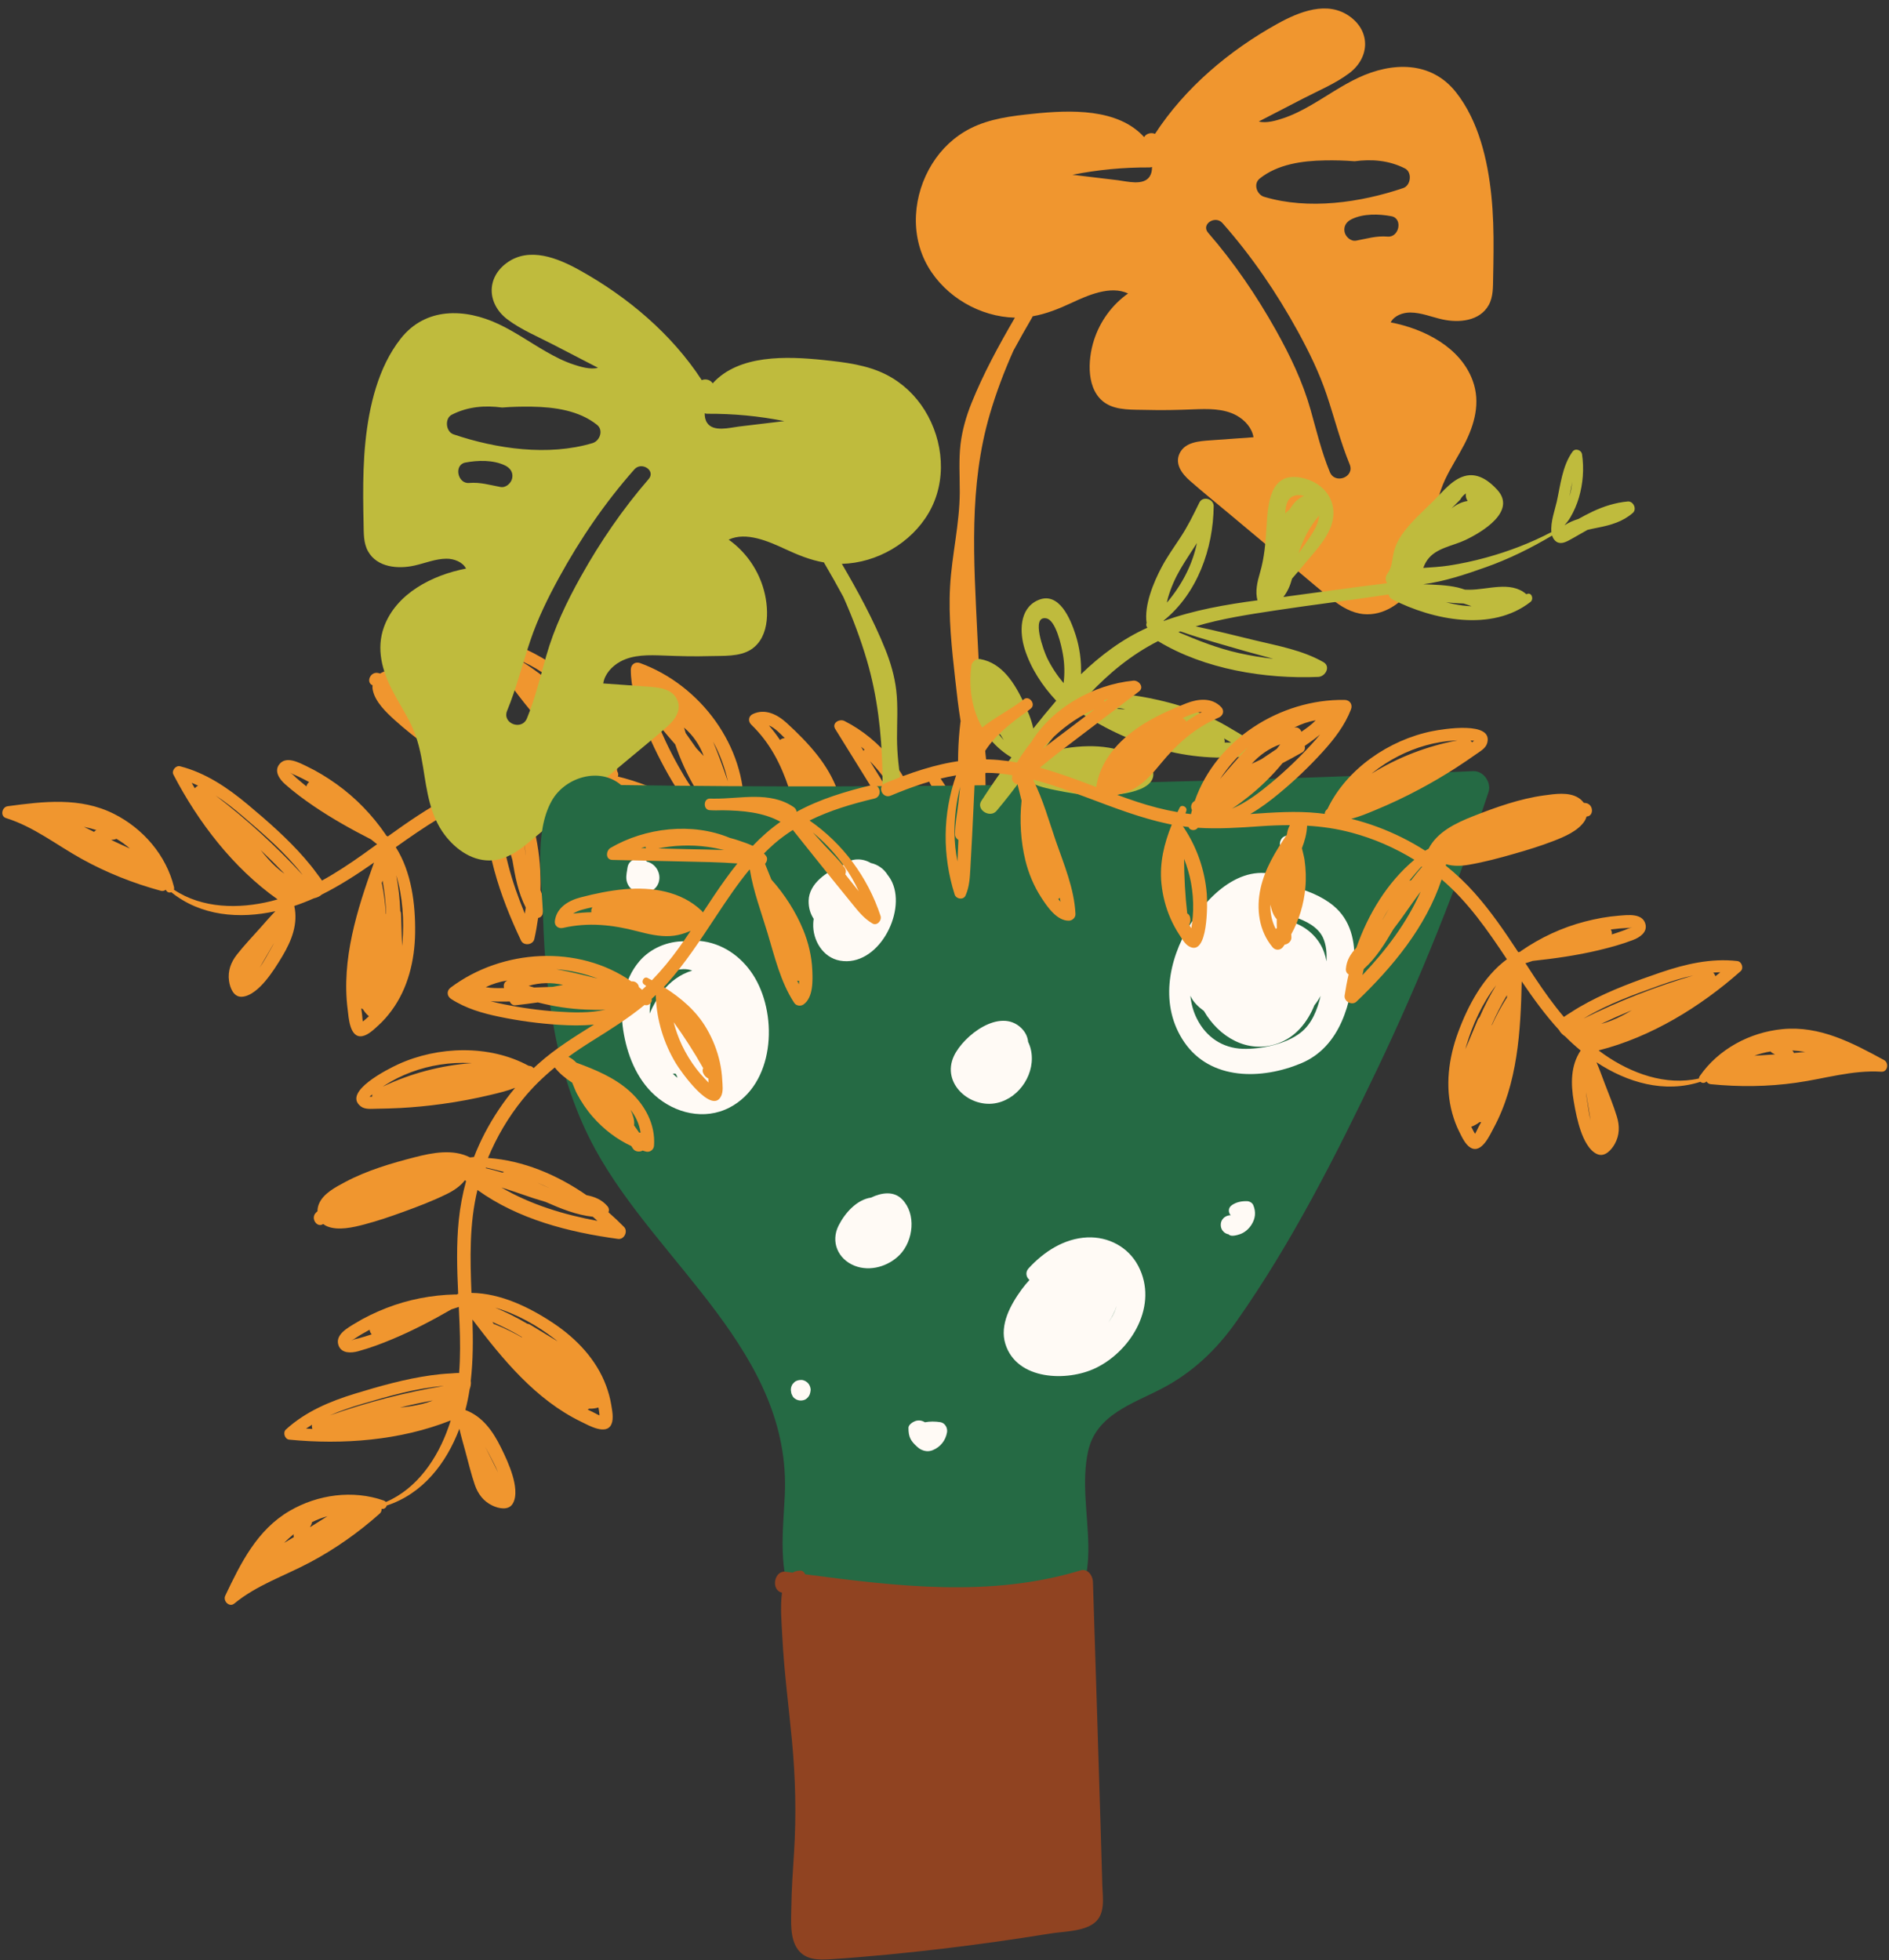 <?xml version="1.0" encoding="UTF-8" standalone="no"?><svg xmlns="http://www.w3.org/2000/svg" xmlns:xlink="http://www.w3.org/1999/xlink" fill="#000000" height="392.9" preserveAspectRatio="xMidYMid meet" version="1" viewBox="-0.4 -1.7 378.6 392.9" width="378.6" zoomAndPan="magnify"><rect x="-0.4" y="-1.7" width="378.6" height="392.9" fill="#333333" stroke="none"/><g><g id="change1_1"><path d="M186.96,195.58c5.1-6.39,8.02-14.22,8.24-22.36c3.92,2.32,7.45,5.31,10.79,8.5 c1.28,1.22,3.23-0.72,1.95-1.93c-3.87-3.66-8-7.17-12.7-9.69c0.27-0.21,0.47-0.53,0.48-0.96c0.14-5.82-4.45-9.85-7.35-14.41 c-0.13-0.21-0.26-0.42-0.4-0.63c-0.7-1.12-2.61,0.07-1.97,1.22c0.41,0.74,0.89,1.47,1.4,2.18c2.13,3.37,4.11,7.02,4.4,10.99 c-2.28-0.92-4.66-1.57-7.07-2.03c-0.13-0.95-0.37-1.89-0.61-2.82c-0.17-0.65-0.36-1.3-0.57-1.94c-1.5-8.05-7.52-15.28-14.71-18.9 c-0.98-0.49-2.59,0.4-1.84,1.61c2.47,3.99,4.95,7.97,7.42,11.96c1.94,3.12,3.89,6.22,5.66,9.42c-1.25-0.13-2.51-0.22-3.76-0.28 c-2.74-0.13-5.48-0.15-8.22-0.16c0-0.02,0-0.04,0-0.06c0.05-0.1,0.1-0.2,0.12-0.33c1.05-5.58-1.41-10.98-4.79-15.29 c-1.83-2.33-3.98-4.48-6.17-6.48c-1.86-1.69-4.32-2.95-6.79-1.77c-0.9,0.43-0.98,1.47-0.29,2.13c3.74,3.61,5.95,7.95,7.57,12.83 c0.71,2.11,1.46,4.26,2.8,6.08c0.63,0.86,1.38,1.6,2.23,2.23c0.29,0.22,0.59,0.42,0.88,0.62c-1.42-0.02-2.84-0.06-4.26-0.13 c-2.81-0.14-5.57-0.44-8.27-0.98c-0.02-0.33-0.05-0.66-0.08-0.99c-0.07-0.85-1.46-0.72-1.48,0.11c0,0.18-0.01,0.36-0.01,0.54 c-0.36-0.08-0.73-0.17-1.09-0.26c0.04-0.28,0.07-0.56,0.1-0.83c0.52-0.46,0.65-1.25,0.16-1.87c-0.01-0.01-0.02-0.02-0.03-0.04 c0.42-12.95-8.67-25.23-20.8-29.66c-0.99-0.36-1.87,0.28-1.87,1.32c0,3.47,1.02,6.81,2.27,10.02c1.47,3.77,3.22,7.43,5.2,10.95 c1.12,1.98,2.38,4,3.86,5.83c-4.14-1.92-8.25-3.86-12.68-5.06c-0.42-0.11-0.83-0.22-1.25-0.32c0.1-0.24,0.12-0.52,0-0.8 c-0.05-0.11-0.09-0.21-0.14-0.32c-0.72-8.9-6.61-17.36-14.01-22.05c-1.8-1.14-10.83-6.44-11.16-1.65c-0.07,1.06,0.75,2.01,1.3,2.83 c0.9,1.35,1.82,2.67,2.78,3.98c1.64,2.24,3.38,4.42,5.19,6.52c2.19,2.53,4.5,4.95,6.93,7.24c1.21,1.14,2.45,2.33,3.82,3.29 c-3.61-0.44-7.27-0.49-10.88-0.14c-1.76,0.17-3.51,0.44-5.24,0.8c-0.17-0.2-0.34-0.41-0.51-0.61c-0.38-3.77-3.27-6.8-5.99-9.29 c-3.62-3.31-7.46-6.6-11.77-8.98c-1.89-1.04-4.36-2.46-6.6-2.02c-0.49,0.1-0.95,0.29-1.36,0.55c-0.13-0.03-0.25-0.07-0.38-0.1 c-1.59-0.37-2.53,1.89-1.14,2.46c-0.03,0.3-0.03,0.61,0.04,0.94c0.46,2.36,2.7,4.49,4.4,6.03c2.03,1.84,4.21,3.54,6.4,5.19 c2.48,1.87,5.02,3.71,7.69,5.3c1.37,0.82,2.81,1.43,4.33,1.55c-0.01,0.1-0.03,0.19-0.04,0.29c-2.52,0.81-4.97,1.82-7.33,3.04 c-4.4,2.27-8.45,5.09-12.46,7.97c-0.09-0.09-0.19-0.15-0.29-0.19c-0.03-0.08-0.08-0.15-0.13-0.23c-2.67-3.9-5.99-7.34-9.84-10.09 c-1.9-1.36-3.9-2.58-6-3.58c-1.53-0.73-4.15-2.17-5.5-0.33c-1.03,1.4,0.11,2.95,1.16,3.9c1.82,1.62,3.8,3.08,5.81,4.45 c3.67,2.49,7.52,4.64,11.46,6.65c0.34,0.27,0.68,0.54,1.02,0.82c0.06,0.05,0.13,0.09,0.2,0.13c-0.95,0.69-1.9,1.38-2.86,2.06 c-2.65,1.88-5.36,3.68-8.2,5.24c-0.31-0.5-0.7-0.96-0.99-1.37c-0.78-1.08-1.61-2.11-2.48-3.11c-3.41-3.92-7.41-7.42-11.38-10.74 c-4.03-3.37-8.44-6.37-13.59-7.69c-0.85-0.22-1.75,0.87-1.34,1.66c4.97,9.56,12.02,18.75,20.89,25.02 c-0.44,0.13-0.88,0.25-1.32,0.36c-6.46,1.59-13.79,1.49-19.46-2.3c0.05-0.15,0.06-0.32,0.02-0.51c-1.56-6.4-6.21-11.77-12.06-14.7 c-6.75-3.38-14.08-2.49-21.29-1.52c-1.14,0.15-1.55,1.99-0.33,2.37c5.59,1.75,10.12,5.39,15.18,8.19c5,2.77,10.35,4.89,15.87,6.39 c0.35,0.1,0.71-0.01,0.99-0.21c0.2,0.52,0.7,0.65,1.1,0.5c5.92,4.77,13.61,5.4,20.85,3.8c-1.06,1.09-2.06,2.25-3.05,3.37 c-1.57,1.76-3.22,3.49-4.68,5.35c-1.2,1.54-1.83,3.27-1.56,5.24c0.19,1.36,0.89,3.26,2.55,3.19c1.82-0.08,3.62-1.84,4.71-3.13 c1.31-1.55,2.42-3.31,3.46-5.05c1.82-3.07,3.16-6.43,2.36-10.02c1.34-0.45,2.65-0.96,3.92-1.53c0.61-0.14,1.18-0.37,1.58-0.75 c3.67-1.83,7.11-4.07,10.48-6.42c-3.38,9.38-6.56,19.39-5.28,29.44c0.2,1.6,0.4,5.79,2.92,5.35c1.22-0.21,2.41-1.41,3.29-2.21 c0.96-0.87,1.82-1.86,2.59-2.91c3.31-4.47,4.64-10.08,4.72-15.57c0.08-5.74-0.72-12.22-3.88-17.18 c5.66-4.01,11.36-7.93,17.94-10.26c-0.46,10.06,2.89,19.96,7.17,28.98c0.53,1.11,2.4,0.88,2.66-0.31c0.31-1.38,0.56-2.79,0.76-4.22 c0.41-0.08,0.77-0.34,0.92-0.86c0.49-1.67,0.17-3.19-0.45-4.7c0.21-7.15-1.11-14.46-4.54-20.62c4.5-0.85,9.12-1.05,13.67-0.57 c3.06,0.32,5.98,0.99,8.83,1.89c-0.5,1.5-0.66,3.04-0.65,4.59c-0.47,0.71-0.99,1.38-1.31,1.96c-0.93,1.66-1.68,3.43-2.19,5.26 c-0.88,3.12-1.14,6.44-0.69,9.65c-0.08,0.18-0.16,0.37-0.25,0.55c-0.31,0.65,0.09,1.53,0.72,1.85c0.05,0.2,0.11,0.41,0.17,0.61 c0.24,0.8,1.15,1.18,1.88,0.78c3.77-2.08,5.89-6.02,6.51-10.18c0.6-4.03-0.16-8.01-1.06-11.94c0.16-0.65,0.21-1.31,0.12-1.97 c1.84,0.7,3.66,1.49,5.48,2.34c3.82,1.78,7.6,3.52,11.57,4.77c0.15,0.79,1.31,1.13,1.77,0.52c0.38,0.1,0.77,0.2,1.16,0.29 c-0.12,0.05-0.23,0.1-0.34,0.18c-3.86,2.74-6.95,6.44-9.01,10.71c-0.76,1.58-4.92,11.91-0.38,11.11c0.95-0.17,1.85-0.95,2.62-1.5 c1-0.72,1.91-1.5,2.77-2.38c1.71-1.73,3.1-3.71,4.2-5.87c1.88-3.71,2.38-7.73,2.31-11.78c0.26,0.05,0.53,0.09,0.79,0.14 c5.54,0.87,11.16,0.85,16.75,0.89c3.84,0.03,7.73,0.07,11.57,0.5c-0.02,0.04-0.03,0.09-0.05,0.13c-3.18,2.9-5.83,6.5-8.58,9.77 c-3.22,3.82-6.85,7.58-8.88,12.21c-0.29,0.67,0.1,1.47,0.75,1.74c2.23,0.9,5.04-1.06,6.79-2.32c2.23-1.61,4.14-3.61,5.7-5.87 c2.19-3.17,3.93-6.97,4.97-10.87c0.65-0.92,1.3-1.85,1.95-2.78c0.57,0.1,1.22-0.12,1.43-0.66c0.08-0.22,0.15-0.44,0.2-0.66 c0.9,0.19,1.8,0.39,2.69,0.65c1.53,0.44,3,0.99,4.42,1.64c-0.02,0.04-0.03,0.08-0.04,0.12c-1.32,3.99-2.65,7.98-3.95,11.98 c-0.65,1.99-1.29,3.98-1.93,5.98c-0.59,1.84-1.16,3.54-1.08,5.49C184.8,196.1,186.34,196.36,186.96,195.58z M172.17,147.96 c0.23,0.19,0.46,0.38,0.68,0.57c-0.06,0.08-0.12,0.17-0.17,0.26C172.51,148.51,172.34,148.23,172.17,147.96z M177.01,155.8 c-1.01-1.63-2.02-3.27-3.03-4.9c0.05,0.05,0.1,0.1,0.16,0.15c0.14,0.14,0.28,0.29,0.42,0.44c0.29,0.32,0.58,0.64,0.86,0.98 c0.56,0.66,1.09,1.35,1.59,2.06c0.99,1.4,1.86,2.87,2.59,4.41c0.49,1.03,0.92,2.08,1.3,3.16 C179.64,159.98,178.31,157.89,177.01,155.8z M155.94,146.62c-0.68-1.01-1.43-1.99-2.23-2.92c1.22,0.5,2.3,1.68,3.18,2.54l0.01,0.01 C156.54,146.24,156.18,146.37,155.94,146.62z M100.97,129.99c-0.17-0.25-0.3-0.46-0.28-0.48c-0.04,0.04,0.42,0.18,0.69,0.26 C101.24,129.82,101.1,129.89,100.97,129.99z M103.84,130.67c0.17,0.07,0.34,0.15,0.51,0.23c1.78,0.8,3.45,1.79,5.02,2.95 c3.22,2.39,5.96,5.45,7.99,8.91c0.05,0.09,0.1,0.18,0.15,0.27C113.77,138.12,109.12,133.91,103.84,130.67z M58.91,154.15 c-0.27-0.24-0.54-0.56-0.84-0.76c-0.77-0.51-0.09-0.07,0.27,0.08c1.1,0.47,2.18,1,3.22,1.58c-0.27,0.21-0.47,0.52-0.55,0.86 C60.3,155.34,59.6,154.75,58.91,154.15z M38.01,155.2c0.44,0.18,0.88,0.37,1.31,0.58c-0.27,0.1-0.51,0.29-0.67,0.52 C38.43,155.94,38.22,155.57,38.01,155.2z M53.34,170.46c-0.53-0.58-1.02-1.18-1.5-1.79c1.63,1.54,3.22,3.12,4.77,4.74 C55.38,172.58,54.29,171.51,53.34,170.46z M42.84,157.76c1.91,1.24,3.71,2.67,5.45,4.16c4.19,3.59,8.52,7.3,11.91,11.67 c0.01,0.02,0.03,0.04,0.04,0.06C54.91,167.86,49.09,162.55,42.84,157.76z M16.41,164.02c0.85,0.17,1.69,0.39,2.51,0.65 c-0.19,0.08-0.35,0.2-0.47,0.36C17.77,164.69,17.09,164.35,16.41,164.02z M21.87,166.64c0.16-0.02,0.31-0.04,0.47-0.05 c0.23-0.01,0.43-0.08,0.59-0.17c0.96,0.56,1.86,1.21,2.71,1.95C24.38,167.81,23.12,167.23,21.87,166.64z M53.88,188.49 c-0.64,1.12-1.37,2.51-2.24,3.77c0.96-1.66,1.93-3.32,2.9-4.98C54.33,187.7,54.11,188.1,53.88,188.49z M72.32,200.55 c0.32,0.52,0.72,1.01,1.22,1.44c-0.04,0.04-0.08,0.08-0.13,0.11c-0.27,0.23-0.68,0.64-1.09,0.93c-0.1-0.54-0.12-1.26-0.17-1.56 c-0.05-0.36-0.1-0.72-0.15-1.08C72.1,200.46,72.2,200.51,72.32,200.55z M80.26,187.18c-0.02,0.24-0.05,0.48-0.07,0.72 c-0.05-2.16-0.17-4.32-0.21-6.45c0-0.2-0.06-0.38-0.15-0.55c-0.1-2.4-0.37-4.8-0.81-7.17C80.33,178.07,80.61,182.85,80.26,187.18z M76.99,181.43c-0.02,0.02-0.03,0.05-0.05,0.07c-0.12-2-0.37-3.99-0.76-5.96c-0.02-0.09-0.04-0.17-0.07-0.24 c0.06-0.17,0.11-0.33,0.17-0.5C76.68,177,76.91,179.21,76.99,181.43z M105,169.66c-0.01-0.02-0.01-0.04-0.02-0.06 c-0.13-0.83-0.26-1.67-0.39-2.5C104.75,167.94,104.89,168.79,105,169.66z M102.29,170.64c0.54,3.3,1.16,6.57,2.68,9.55 c-0.05,0.41-0.12,0.82-0.18,1.23c-2.63-6.34-4.58-13-4.9-19.81c0.62,2.17,1.13,4.38,1.71,6.56 C101.81,169,102.04,169.82,102.29,170.64z M102.78,160.38c-0.09-0.08-0.2-0.15-0.31-0.21c-0.33-1.12-0.68-2.23-1.09-3.33 c0.05,0.01,0.1,0.02,0.15,0.03C101.97,158.05,102.39,159.21,102.78,160.38z M124.32,179c-0.04-0.08-0.09-0.16-0.15-0.23 c0.23-0.55,0.45-1.1,0.66-1.66c0.45-0.22,0.86-0.55,1.21-0.92c0.41-0.44,0.74-0.9,1.02-1.37C126.5,176.41,125.63,177.83,124.32,179 z M145.49,154.94c-0.92-2.7-1.88-5.38-2.97-7.99C143.91,149.48,144.88,152.17,145.49,154.94z M140.64,149.82 c-0.49-0.5-0.98-1.01-1.46-1.53c-0.05-0.07-0.11-0.15-0.16-0.22c-0.67-0.94-1.33-1.88-1.99-2.83c-0.11-0.37-0.22-0.74-0.33-1.11 C138.49,145.65,139.84,147.62,140.64,149.82z M135.29,139.98c-0.06-0.03-0.12-0.06-0.18-0.09c-0.53-0.27-1.1-0.05-1.46,0.36 c-0.69-1-1.38-2.05-1.85-3.16C133.12,137.86,134.28,138.85,135.29,139.98z M135.54,151.8c-1.78-3.18-3.33-6.48-4.67-9.87 c-0.32-0.82-0.63-1.65-0.91-2.48c0.43,0.77,0.91,1.52,1.41,2.28c0.22,0.32,0.43,0.65,0.65,0.97c-0.29,0.4-0.37,0.93,0.01,1.39 c0.95,1.15,1.92,2.29,2.9,3.41c1.04,3.08,2.39,6.06,4.06,8.86c0.6,1,1.31,2.19,2.14,3.3C138.82,157.43,137.05,154.49,135.54,151.8z M141.99,182.45c-0.37,0.06-0.71,0.27-0.9,0.68c-0.18,0.27-0.27,0.6-0.29,0.92c-0.01,0.15,0,0.28,0.02,0.41 c-0.22,0.16-0.44,0.32-0.67,0.48c0.12-0.5,0.24-1,0.28-1.15c0.19-0.81,0.42-1.6,0.7-2.38c0.62-1.74,1.41-3.41,2.37-4.99 c0.87-1.42,1.88-2.74,2.99-3.95C145.17,175.88,143.68,179.21,141.99,182.45z M167.15,189.01c-0.2,0.12-0.4,0.24-0.62,0.36 c0.14-0.23,0.29-0.46,0.44-0.69C167.01,188.8,167.07,188.91,167.15,189.01z M190.09,185.12c0.44-0.08,0.86-0.35,1.04-0.82 c0.73-1.88,1.07-3.97,1.57-5.92c0.29-1.1,0.58-2.2,0.87-3.3c-0.36,3.03-1.08,6-2.19,8.86c-0.73,1.9-1.62,3.64-2.67,5.28 C189.17,187.85,189.63,186.49,190.09,185.12z" fill="#f0962f"/></g><g id="change2_1"><path d="M184.93,80.52c-1.87-3.01-4.49-5.48-7.64-7.1c-3.88-1.99-8.33-2.51-12.61-2.96 c-7.47-0.78-17-1.12-22.25,4.68c-0.36-0.68-1.38-0.99-2.18-0.65c-6.03-9.26-14.88-16.7-24.49-22.04 c-4.34-2.41-10.08-4.78-14.62-1.44c-4.18,3.08-3.86,8.29,0.19,11.33c2.75,2.06,6.09,3.44,9.13,5.02c3,1.55,6,3.1,8.99,4.65 c-1.53,0.41-3.49-0.19-4.83-0.63c-1.97-0.64-3.85-1.61-5.64-2.64c-3.16-1.82-6.15-3.93-9.46-5.49c-6.78-3.19-14.63-3.4-19.61,2.92 c-4.52,5.73-6.34,13.55-7.07,20.67c-0.38,3.68-0.46,7.39-0.45,11.09c0.01,1.79,0.04,3.58,0.08,5.37c0.04,1.84-0.04,3.81,0.88,5.47 c1.81,3.28,6.05,3.62,9.33,2.88c2.12-0.47,4.23-1.37,6.43-1.37c1.49,0,3.22,0.65,3.89,1.98c-6.74,1.29-14.02,4.99-16.45,11.72 c-1.58,4.37-0.36,8.74,1.69,12.72c1.23,2.38,2.72,4.63,3.86,7.06c1.24,2.65,1.84,5.47,2.3,8.34c0.76,4.72,1.36,9.62,4.33,13.54 c2.27,3,5.75,5.44,9.68,5.09c2.43-0.22,4.55-1.52,6.42-3c2.36-1.87,4.64-3.85,6.96-5.78c4.62-3.85,9.24-7.68,13.84-11.55 c2.53-2.12,5.11-4.2,7.59-6.38c1.58-1.38,3.13-3.37,2.07-5.55c-1.1-2.26-3.94-2.42-6.12-2.57c-2.89-0.21-5.78-0.41-8.67-0.62 c0.29-1.87,1.72-3.43,3.37-4.35c2.62-1.46,5.84-1.35,8.73-1.24c3.1,0.12,6.19,0.21,9.29,0.11c2.65-0.08,5.93,0.17,8.23-1.32 c3.96-2.55,3.62-8.69,2.37-12.61c-1.21-3.81-3.62-7.12-6.85-9.41c3.51-1.65,8.03,0.36,11.29,1.87c2.58,1.2,5.11,2.23,7.82,2.7 c0.03,0.06,0.06,0.13,0.09,0.19c1.29,2.21,2.56,4.45,3.78,6.71c1.85,4.15,3.45,8.39,4.72,12.71c4.24,14.43,3.22,29.24,2.51,44.08 c-0.43,8.97-0.94,17.95-1.94,26.88c-0.18,1.61,2.23,2.29,2.8,0.71c2.15-5.96,2.89-12.23,3.58-18.5c0.68-6.19,1.38-12.42,1.03-18.66 c-0.36-6.33-1.92-12.53-1.94-18.89c-0.01-3.19,0.22-6.4-0.15-9.58c-0.33-2.83-1.13-5.58-2.19-8.22 c-2.38-5.93-5.49-11.63-8.71-17.15c7-0.18,13.87-4.16,17.4-10.21C189.44,94.75,188.75,86.67,184.93,80.52z M90.15,81.42 c3.25-1.66,6.68-1.89,10.09-1.44c2-0.16,4.01-0.2,6-0.17c4.5,0.08,9.41,0.75,13.02,3.64c1.34,1.07,0.57,3.22-0.9,3.66 c-8.87,2.66-19.27,1.16-27.88-1.76C88.95,84.83,88.67,82.18,90.15,81.42z M99.94,95.91c-2.19-0.4-4.05-1-6.32-0.81 c-2.32,0.2-3.1-3.65-0.76-4.09c2.5-0.48,5.6-0.56,7.96,0.58c1.03,0.5,1.66,1.37,1.44,2.54C102.07,95.12,101.01,96.1,99.94,95.91z M129.61,94.31c-5.2,6-9.7,12.58-13.57,19.5c-2.86,5.11-5.36,10.32-6.97,15.98c-1.19,4.2-2.2,8.45-3.86,12.49 c-1.05,2.54-5.02,1.01-3.97-1.53c1.88-4.57,3.06-9.36,4.64-14.03c1.49-4.41,3.51-8.54,5.74-12.61c4.24-7.76,9.26-15.11,15.12-21.73 C128.19,90.73,131.08,92.62,129.61,94.31z M147.7,83.79c-1.83,0.22-5.15,1.16-6.39-0.76c-0.36-0.55-0.48-1.21-0.47-1.9 c0.16,0.07,0.33,0.1,0.5,0.1c5.21-0.03,10.38,0.45,15.45,1.47C153.77,83.07,150.73,83.43,147.7,83.79z" fill="#bfbb3d"/></g><g id="change1_2"><path d="M298.5,37.48c-0.73-7.11-2.55-14.93-7.07-20.67c-4.98-6.33-12.83-6.11-19.61-2.92 c-3.31,1.55-6.3,3.67-9.46,5.49c-1.79,1.03-3.68,2-5.64,2.64c-1.34,0.44-3.3,1.04-4.83,0.63c3-1.55,6-3.1,8.99-4.65 c3.04-1.57,6.38-2.95,9.13-5.02c4.05-3.04,4.38-8.25,0.19-11.33c-4.53-3.34-10.28-0.97-14.62,1.44 c-9.61,5.34-18.46,12.78-24.49,22.04c-0.8-0.35-1.82-0.03-2.18,0.65c-5.25-5.8-14.78-5.46-22.25-4.68 c-4.28,0.44-8.73,0.97-12.61,2.96c-3.16,1.61-5.78,4.09-7.64,7.1c-3.82,6.15-4.51,14.23-0.8,20.6c3.53,6.05,10.4,10.04,17.4,10.21 c-3.22,5.53-6.33,11.22-8.71,17.15c-1.06,2.64-1.85,5.39-2.19,8.22c-0.37,3.18-0.14,6.39-0.15,9.58 c-0.02,6.36-1.58,12.56-1.94,18.89c-0.35,6.23,0.34,12.47,1.03,18.66c0.31,2.81,0.63,5.62,1.08,8.4c-0.01,0.06-0.03,0.12-0.04,0.19 c-0.49,4.08-0.6,8.21-0.32,12.31c0.24,3.53,0.63,7.32,1.78,10.72c-0.55,6.8-1.19,13.6-1.78,20.39c-0.13,1.52,2.39,2.07,2.69,0.51 c0.02-0.12,0.04-0.23,0.06-0.35l0,0c0-0.01,0-0.02,0-0.03c1.44-7.56,2.15-15.22,2.46-22.91c0.14-3.44,0.21-6.91,0.11-10.38 c0.24-0.27,0.38-0.63,0.33-1.06c-1-8.93-1.51-17.9-1.94-26.88c-0.71-14.83-1.73-29.64,2.51-44.08c1.27-4.32,2.87-8.57,4.72-12.71 c1.22-2.26,2.49-4.5,3.78-6.71c0.04-0.06,0.07-0.13,0.09-0.19c2.71-0.47,5.24-1.5,7.82-2.7c3.26-1.52,7.78-3.52,11.29-1.87 c-3.23,2.29-5.64,5.6-6.85,9.41c-1.25,3.92-1.59,10.07,2.37,12.61c2.31,1.48,5.59,1.24,8.23,1.32c3.1,0.09,6.19,0.01,9.29-0.11 c2.89-0.11,6.11-0.22,8.73,1.24c1.65,0.92,3.07,2.48,3.37,4.35c-2.89,0.21-5.78,0.41-8.67,0.62c-2.18,0.16-5.02,0.32-6.12,2.57 c-1.07,2.18,0.49,4.17,2.07,5.55c2.48,2.18,5.06,4.26,7.59,6.38c4.6,3.87,9.23,7.7,13.84,11.55c2.31,1.93,4.59,3.91,6.96,5.78 c1.87,1.48,3.99,2.78,6.42,3c3.93,0.35,7.4-2.08,9.68-5.09c2.97-3.92,3.57-8.83,4.33-13.54c0.46-2.87,1.06-5.69,2.3-8.34 c1.14-2.43,2.63-4.68,3.86-7.06c2.05-3.99,3.27-8.35,1.69-12.72c-2.43-6.73-9.71-10.43-16.45-11.72c0.66-1.33,2.39-1.98,3.89-1.98 c2.2,0,4.31,0.9,6.43,1.37c3.28,0.74,7.52,0.4,9.33-2.88c0.92-1.66,0.84-3.63,0.88-5.47c0.04-1.79,0.07-3.58,0.08-5.37 C298.97,44.87,298.88,41.16,298.5,37.48z M230.03,33.66c-1.24,1.93-4.56,0.98-6.39,0.76c-3.03-0.36-6.07-0.73-9.1-1.09 c5.08-1.01,10.25-1.5,15.45-1.47c0.18,0,0.35-0.04,0.5-0.1C230.51,32.45,230.38,33.11,230.03,33.66z M266.13,92.91 c-1.67-4.04-2.68-8.3-3.86-12.49c-1.6-5.66-4.11-10.87-6.97-15.98c-3.88-6.92-8.37-13.51-13.57-19.5 c-1.46-1.68,1.42-3.57,2.88-1.93c5.86,6.63,10.87,13.98,15.12,21.73c2.23,4.08,4.25,8.2,5.74,12.61c1.58,4.67,2.76,9.46,4.64,14.03 C271.15,93.92,267.18,95.45,266.13,92.91z M277.72,45.72c-2.27-0.19-4.13,0.41-6.32,0.81c-1.07,0.2-2.14-0.79-2.32-1.77 c-0.22-1.17,0.41-2.05,1.44-2.54c2.36-1.14,5.46-1.06,7.96-0.58C280.81,42.08,280.04,45.92,277.72,45.72z M280.85,35.99 c-8.61,2.92-19,4.42-27.88,1.76c-1.47-0.44-2.24-2.59-0.9-3.66c3.61-2.89,8.53-3.56,13.02-3.64c1.99-0.04,4,0.01,6,0.17 c3.41-0.45,6.84-0.21,10.09,1.44C282.67,32.81,282.39,35.46,280.85,35.99z" fill="#f0962f"/></g><g id="change3_1"><path d="M294.86,152.86c-56.89,2.49-113.84,3.62-170.78,2.78c-4.26-3.66-11.2-1.63-13.9,3.16 c-3.6,6.42-1.96,16.17-1.74,23.23c0.5,16.08,2.65,32.32,10.47,46.63c12.59,23.02,39.37,40.68,37.98,69.37 c-0.36,7.34-1.38,14.94,1.89,21.84c2.54,5.38,7.26,9.21,12.86,11.07c11.61,3.86,28.67,0.66,38.64-6.32 c12.7-8.89,4.69-23.19,7.4-35.45c1.61-7.3,8.84-9.47,14.73-12.54c6.19-3.22,11.03-7.82,15.03-13.52 c11.04-15.69,19.96-33.3,28.21-50.57c8.6-17.99,16.01-36.55,22.28-55.48C298.56,155.15,296.96,152.77,294.86,152.86z" fill="#256a44"/></g><g id="change4_1"><path d="M220.53,376.18c-0.11-3.79-0.22-7.58-0.33-11.37c-0.49-16.5-1.04-32.99-1.55-49.49 c-0.04-1.2-1.03-2.71-2.48-2.27c-18.13,5.5-36.79,3.19-55.21,0.78c-0.14-0.41-0.48-0.75-0.97-0.74c-0.59,0.01-1.1,0.16-1.54,0.41 c-0.46-0.06-0.92-0.12-1.38-0.18c-2.35-0.31-3.02,3.7-0.74,4.19c-0.38,2.91-0.08,6.04,0.07,8.95c0.36,6.94,1.28,13.83,1.93,20.75 c0.7,7.44,0.88,14.81,0.42,22.27c-0.23,3.71-0.51,7.42-0.55,11.14c-0.02,2.63-0.36,6.16,1.32,8.42c1.6,2.14,4.16,2.08,6.58,1.94 c3.74-0.23,7.48-0.56,11.21-0.91c7.25-0.69,14.49-1.55,21.71-2.56c3.68-0.52,7.35-1.07,11.02-1.67c2.67-0.44,6.67-0.38,8.89-2.13 C221.2,381.93,220.61,378.68,220.53,376.18z" fill="#904321"/></g><g id="change5_1"><path d="M179.97,249.75c-2.27,2.35-5.97,3.48-9.09,2.24c-3.35-1.33-4.85-4.83-3.19-8.09 c1.27-2.5,3.62-5.15,6.48-5.57c2.16-1.02,4.56-1.36,6.23,0.34C183.29,241.6,182.66,246.95,179.97,249.75z M219.23,272.48 c-5.73,2.78-15.85,2.5-18.13-4.82c-1.2-3.84,1.06-7.9,3.27-10.93c0.49-0.67,1.02-1.3,1.57-1.9c-0.64-0.48-0.91-1.51-0.21-2.29 c3.05-3.35,7.15-6.03,11.79-6.23c4.23-0.18,8.22,1.92,10.21,5.71C231.83,259.83,226.46,268.97,219.23,272.48z M222.61,262 c0.32-0.6,0.58-1.25,0.78-1.94c-0.37,1.18-0.93,2.28-1.63,3.29C222.07,262.91,222.36,262.47,222.61,262z M145.82,220.28 c-5.03,2.61-10.96,1.18-15.03-2.5c-3.65-3.3-5.55-8.22-6.28-12.99c-0.74-4.8,0.01-10.07,3.26-13.86c2.19-2.55,5.63-4.01,9-3.97 c1.24-0.19,2.54-0.19,3.87,0.02c4.42,0.69,8.06,3.53,10.29,7.35C155.53,202.22,154.77,215.63,145.82,220.28z M129.81,201.45 c0.69-1.67,1.61-3.22,2.54-4.42c1.49-1.92,3.65-3.53,5.98-4.19c-0.51-0.21-1.1-0.31-1.76-0.3c-1.87,0.04-3.7,0.92-4.84,2.42 C130.34,196.79,129.81,199.09,129.81,201.45z M135.39,214.33c-0.06-0.15-0.11-0.31-0.17-0.47c-0.08-0.12-0.15-0.24-0.22-0.37 c-0.19,0.01-0.38,0.01-0.56,0C134.74,213.79,135.06,214.07,135.39,214.33z M271.02,191.4c-0.44,7.8-2.77,16.71-10.63,20.01 c-7.89,3.3-18.14,3.49-23.43-4.23c-4.96-7.24-3.27-16.38,1.08-23.46c3.97-6.46,11.5-13.49,19.52-9.1c0.5,0.27,0.6,0.81,0.45,1.27 c3.15,0.65,6.44,1.97,8.79,3.9C270.35,182.69,271.26,187.03,271.02,191.4z M258.93,182.07c0.24,0.41,0.43,0.86,0.53,1.36 c2.53,1.06,4.62,3.16,5.53,5.76c0.21,0.6,0.36,1.2,0.46,1.79c0.1-1.68-0.04-3.34-0.71-4.79 C263.74,184.08,261.32,182.83,258.93,182.07z M264.28,197.9c-0.35,0.66-0.77,1.29-1.24,1.87c-1.38,3.41-3.75,6.38-7.31,7.66 c-6.1,2.19-11.88-1.35-14.84-6.51c-1.12-0.82-2.15-1.79-2.71-3.04c0.16,1.58,0.57,3.14,1.31,4.6c1.83,3.66,5.1,5.9,9.22,6.03 c3.62,0.11,8.61-0.95,11.53-3.21C262.54,203.52,263.62,200.69,264.28,197.9z M206.2,208.63c-0.12-0.52-0.3-1.02-0.54-1.51 c-0.09-0.97-0.51-1.92-1.37-2.77c-4.28-4.16-11.58,1.5-13.5,5.6c-2.58,5.52,3.29,10.63,8.67,9.4 C204.04,218.32,207.28,213.22,206.2,208.63z M178.43,175.17c-0.25-0.56-0.56-1.05-0.92-1.5c-0.73-1.2-1.96-2.1-3.38-2.4 c-1.65-0.99-3.87-1.04-5.55,0.37c-0.05,0.04-0.09,0.08-0.13,0.12c-3.15,1.19-6.7,3.61-6.78,7.06c-0.03,1.42,0.35,2.63,1.01,3.64 c-0.04,0.31-0.08,0.62-0.09,0.93c-0.15,3.31,1.91,6.83,5.36,7.45C175.48,192.18,181.22,181.38,178.43,175.17z M250.78,239.83 c-0.19-0.46-0.75-0.77-1.23-0.78c-1.09-0.03-2.13,0.16-3.05,0.79c-0.81,0.55-0.73,1.49-0.24,2.03c-0.09,0-0.17,0-0.26,0.01 c-0.94,0.11-1.71,0.87-1.73,1.84c-0.01,0.42,0.08,0.81,0.32,1.17c0.11,0.12,0.22,0.25,0.33,0.37c0.27,0.23,0.58,0.37,0.93,0.43 c0.42,0.57,1.78,0.15,2.34-0.05c0.93-0.34,1.73-1.06,2.25-1.89C251.23,242.49,251.35,241.19,250.78,239.83z M188.07,283.34 c-1.04-0.16-2.08-0.17-3.1,0.02c-0.6-0.38-1.27-0.47-1.93-0.24c-0.48,0.17-1.35,0.72-1.36,1.33c-0.02,1.95,0.52,2.69,1.68,3.77 c0.26,0.24,0.51,0.44,0.83,0.6c0.78,0.39,1.57,0.46,2.38,0.12c1.52-0.62,2.57-1.96,2.84-3.58 C189.55,284.49,189.01,283.49,188.07,283.34z M161.62,275.6c-0.31-0.38-0.86-0.7-1.36-0.72s-1.04,0.09-1.43,0.43 c-0.12,0.12-0.24,0.25-0.35,0.37c-0.21,0.29-0.33,0.62-0.37,0.98c-0.02,0.22,0,0.43,0.05,0.63c0.02,0.26,0.1,0.49,0.23,0.7 c0.1,0.23,0.25,0.43,0.46,0.58c0.35,0.27,0.74,0.42,1.19,0.43c0.4,0.01,0.84-0.09,1.17-0.34c0.41-0.32,0.7-0.75,0.79-1.28 c0.02-0.12,0.04-0.24,0.06-0.36C162.13,276.56,161.92,275.97,161.62,275.6z M129.28,171c-0.3-0.35-0.7-0.6-1.23-0.67 c-1.19-0.17-2.49,0.56-2.68,1.83c-0.11,0.76-0.31,1.58-0.23,2.35c0.1,0.99,0.67,1.86,1.54,2.35c2,1.12,4.86,0.07,5.07-2.37 C131.89,172.86,130.79,171.37,129.28,171z M257.83,165.76c-2.46,0-2.18,3.81,0.27,3.81C260.56,169.57,260.28,165.76,257.83,165.76z" fill="#fffaf5"/></g><g id="change2_2"><path d="M194.28,131.74c-0.97,7.43,1.68,14.56,8.03,18.36c-2.1,2.86-4.12,5.78-6.02,8.71 c-1.15,1.77,1.74,3.56,3.05,2c1.83-2.18,3.57-4.44,5.29-6.72c1.77,1.52,4,2.07,6.38,2.55c2.69,0.54,5.41,1.03,8.15,1.13 c2.61,0.09,12.51-0.35,11.53-4.88c-0.41-1.89-3.36-3.05-4.92-3.66c-2.56-1.01-5.27-1.4-8.01-1.37c-3.15,0.03-6.25,0.62-9.29,1.4 c-0.09,0.02-0.18,0.04-0.27,0.07c2.25-3.01,4.53-6,6.95-8.83c10.44,7.03,22.56,10.97,35.31,9.24c1.39-0.19,1.86-2.02,0.54-2.71 c-2.62-1.36-5.05-3.05-7.7-4.37c-3.05-1.52-6.23-2.72-9.54-3.57c-5.02-1.3-10.63-2.22-15.9-1.61c3.97-4.21,8.43-7.93,13.84-10.68 c9.27,5.63,21.45,7.62,32.11,7.17c1.43-0.06,2.57-2.08,1.02-2.97c-4.23-2.4-9.06-3.24-13.74-4.37c-3.95-0.96-7.89-1.95-11.86-2.79 c5.19-1.56,10.6-2.37,15.96-3.19c7.55-1.15,15.14-2.05,22.7-3.2c0.08,0.4,0.34,0.77,0.82,1.01c8.04,4.09,19.87,6.57,27.64,0.48 c0.71-0.56,0.24-2.02-0.74-1.57c-0.03,0.01-0.06,0.03-0.09,0.04c-0.01-0.01-0.02-0.02-0.03-0.03c-3.1-2.71-7.74-0.86-11.45-0.88 c-0.28,0-0.55-0.02-0.83-0.02c-0.5-0.17-0.99-0.32-1.45-0.43c-2.27-0.52-4.59-0.55-6.91-0.65c4.23-0.54,8.61-2.02,12.47-3.39 c4.68-1.65,9.11-3.85,13.36-6.37c0.12,0.39,0.31,0.73,0.59,1.01c0.86,0.85,1.92,0.42,2.84-0.08c1.22-0.65,2.4-1.38,3.61-2.04 c0.02-0.01,0.04-0.02,0.05-0.03c0.69-0.17,1.4-0.3,2.11-0.45c2.57-0.51,4.95-1.18,6.97-2.94c0.88-0.77,0.11-2.41-1.02-2.3 c-2.48,0.23-4.8,0.97-7.05,2.03c-0.96,0.45-1.89,0.95-2.82,1.47c-0.99,0.31-1.94,0.71-2.79,1.27c0.43-0.5,0.84-1.02,1.19-1.62 c0.71-1.21,1.28-2.55,1.68-3.89c0.83-2.83,1.07-5.78,0.64-8.7c-0.13-0.88-1.35-1.32-1.91-0.54c-2.05,2.84-2.42,6.69-3.16,10.03 c-0.32,1.45-1.29,4.13-1.07,6.09c-4.18,2.19-8.6,3.88-13.15,5.12c-2.44,0.67-4.93,1.21-7.43,1.59c-1.72,0.26-3.46,0.35-5.19,0.47 c0.28-0.55,0.56-1.1,0.91-1.6c1.71-2.42,5.1-2.79,7.63-4c3.42-1.63,10.25-5.75,6.41-10.02c-1.52-1.7-3.68-3.33-6.1-2.9 c-2.73,0.49-4.77,3.15-6.62,4.99c-2.18,2.17-4.65,4.31-6.42,6.85c-0.78,1.12-1.34,2.28-1.65,3.6c-0.35,1.46-0.31,2.95-1.24,4.2 c-0.52,0.7-0.44,1.4-0.07,1.94c-6.94,0.84-13.87,1.85-20.8,2.76c0.82-1.05,1.35-2.23,1.74-3.68c1-1.14,1.98-2.3,2.95-3.47 c1.72-2.07,3.66-4.13,4.7-6.64c2.01-4.84-0.91-9.2-5.91-10.13c-6.24-1.17-6.58,5.37-6.86,9.82c-0.2,3.23-0.41,6.2-1.33,9.31 c-0.49,1.66-1,3.75-0.47,5.46c-6.37,0.85-12.79,1.95-18.84,4.16c0.01-0.03,0.02-0.06,0.03-0.1c6.76-5.45,9.93-14.43,10.02-22.92 c0.02-1.49-2.19-2.12-2.87-0.73c-1.2,2.45-2.35,4.82-3.87,7.1c-1.26,1.91-2.59,3.77-3.67,5.8c-1.59,2.98-3.57,7.65-3.03,11.26 c-0.16,0.31-0.06,0.66,0.16,0.92c-5.03,2.27-9.39,5.54-13.31,9.32c0.09-2.65-0.26-5.31-1.08-7.88c-1.01-3.16-3.33-8.86-7.6-6.93 c-3.75,1.7-3.65,6.5-2.59,9.82c1.24,3.87,3.53,7.34,6.3,10.3c-1.56,1.81-3.09,3.68-4.59,5.57c-0.39-1.82-1.14-3.59-1.96-5.3 c-1.81-3.76-4.25-7.81-8.67-8.61C195.25,130.26,194.39,130.92,194.28,131.74z M212.77,135.22c-1.3-1.55-2.43-3.25-3.32-5.08 c-0.6-1.23-3.32-8.49-0.16-7.91c1.94,0.36,3.05,5.53,3.33,7.15C212.97,131.34,213.01,133.29,212.77,135.22z M260.95,97.7 c-1.22,0.45-2.14,1.46-2.86,2.7c-0.33,0.24-0.63,0.51-0.9,0.79c0.04-0.82,0.15-1.6,0.42-2.23C258.2,97.58,259.61,97.31,260.95,97.7 z M314.32,97.18c-0.05,0.2-0.1,0.4-0.16,0.61c0.2-0.94,0.37-1.94,0.57-2.93C314.65,95.63,314.52,96.41,314.32,97.18z M289.43,119.02c0.51,0.05,1.02,0.1,1.54,0.14c0.66,0.05,1.31,0.08,1.97,0.1c0.47,0.15,0.94,0.3,1.42,0.48 c0.06,0.02,0.12,0.04,0.19,0.07c-0.6-0.03-1.21-0.07-1.82-0.15C291.59,119.51,290.5,119.29,289.43,119.02z M290.51,100.2 c0.57-0.59,1.15-1.17,1.74-1.74c0.33-0.59,0.73-1,1.17-1.26c-0.12,0.52,0.03,1.09,0.34,1.51 C292.52,98.89,291.46,99.45,290.51,100.2z M263.99,101.62c-0.11,1.56-0.96,2.99-1.82,4.27c-0.76,1.13-1.54,2.24-2.32,3.34 C260.73,106.47,262.02,103.95,263.99,101.62z M235.78,125c0.13-0.05,0.26-0.1,0.39-0.15c4.31,1.5,8.71,2.72,13.09,3.98 c1.8,0.52,3.68,0.99,5.54,1.51c-2.27-0.25-4.54-0.62-6.78-1.12C243.7,128.27,239.76,126.7,235.78,125z M233.72,118.02 c0.58-1.97,1.41-3.85,2.44-5.62c1.05-1.8,2.22-3.51,3.33-5.26c-0.91,4.42-3.06,8.45-6.02,11.95 C233.54,118.72,233.61,118.37,233.72,118.02z M244.92,146.3c0.48,0.26,0.95,0.53,1.41,0.82c-0.43,0.01-0.86,0.01-1.29,0.01 C245.1,146.86,245.06,146.56,244.92,146.3z M223.46,140.36c0.01-0.01,0.02-0.01,0.03-0.02c0.3-0.2,0.92-0.09,1.62,0.14 C224.56,140.43,224.01,140.39,223.46,140.36z M218.92,139.48c0.86,0.09,1.71,0.18,2.56,0.27c0.11,0.24,0.28,0.45,0.49,0.6 c-0.23,0.01-0.46,0.01-0.69,0.03c-0.26,0.01-0.47,0.09-0.65,0.2C220.05,140.22,219.48,139.86,218.92,139.48z M222.5,151.35 c0.36,0.09,0.71,0.19,1.06,0.31c0.63,0.2,1.23,0.44,1.82,0.73c0.47,0.23,0.93,0.48,1.37,0.76c0.06,0.05,0.11,0.1,0.17,0.14 c-0.38,0.13-0.76,0.25-1.13,0.37c-0.11-0.38-0.37-0.72-0.8-0.91c-0.66-0.29-1.32-0.52-2-0.69 C222.93,151.75,222.77,151.5,222.5,151.35z M199.75,145.4c0.11,0.05,0.21,0.08,0.33,0.1c0.22,0.39,0.47,0.76,0.7,1.14 C200.41,146.24,200.07,145.83,199.75,145.4z" fill="#bfbb3d"/></g><g id="change1_3"><path d="M176.08,181.86c-2.57-7.76-7.54-14.48-14.23-19.11c4.08-2.02,8.52-3.34,13.01-4.4 c1.72-0.41,1.16-3.1-0.56-2.69c-5.18,1.24-10.37,2.79-15.05,5.35c-0.03-0.34-0.19-0.68-0.55-0.93c-4.8-3.29-10.68-1.65-16.08-1.71 c-0.25-0.01-0.5-0.01-0.75-0.01c-1.32-0.02-1.37,2.23-0.05,2.32c0.85,0.06,1.72,0.05,2.6,0.02c3.99,0.05,8.12,0.39,11.61,2.31 c-2.02,1.41-3.86,3.04-5.56,4.82c-0.86-0.41-1.79-0.72-2.7-1.03c-0.64-0.22-1.28-0.41-1.93-0.58c-7.56-3.14-16.91-2.04-23.86,2.01 c-0.95,0.55-1.08,2.39,0.35,2.42c4.69,0.1,9.38,0.21,14.07,0.31c3.67,0.08,7.33,0.13,10.99,0.4c-0.79,0.98-1.55,1.98-2.28,3 c-1.61,2.22-3.12,4.51-4.62,6.8c-0.02-0.01-0.03-0.02-0.05-0.03c-0.05-0.1-0.12-0.19-0.21-0.28c-4.1-3.93-9.97-4.81-15.43-4.33 c-2.96,0.26-5.93,0.88-8.8,1.63c-2.43,0.63-4.83,2.01-5.19,4.72c-0.13,0.99,0.7,1.62,1.62,1.41c5.07-1.16,9.91-0.64,14.88,0.66 c2.16,0.56,4.37,1.1,6.62,0.97c1.06-0.06,2.09-0.29,3.09-0.65c0.34-0.13,0.67-0.26,1-0.39c-0.79,1.18-1.6,2.35-2.43,3.5 c-1.65,2.28-3.41,4.42-5.33,6.4c-0.29-0.16-0.58-0.32-0.87-0.47c-0.75-0.4-1.4,0.83-0.71,1.3c0.15,0.1,0.29,0.2,0.44,0.31 c-0.27,0.26-0.54,0.52-0.82,0.77c-0.21-0.18-0.43-0.37-0.64-0.54c-0.1-0.69-0.69-1.23-1.48-1.15c-0.01,0-0.03,0-0.04,0 c-10.63-7.42-25.87-6.51-36.21,1.24c-0.85,0.63-0.79,1.72,0.09,2.29c2.91,1.89,6.26,2.86,9.63,3.56c3.96,0.83,7.98,1.36,12.01,1.62 c2.27,0.14,4.65,0.19,6.99-0.05c-3.86,2.42-7.74,4.8-11.16,7.87c-0.32,0.29-0.64,0.58-0.95,0.87c-0.15-0.22-0.37-0.38-0.67-0.43 c-0.11-0.02-0.23-0.04-0.34-0.06c-7.85-4.26-18.15-3.94-26.12-0.29c-1.94,0.89-11.31,5.55-7.48,8.45c0.84,0.64,2.1,0.47,3.08,0.46 c1.62-0.02,3.23-0.07,4.85-0.15c2.77-0.15,5.54-0.42,8.3-0.8c3.31-0.45,6.6-1.07,9.85-1.85c1.62-0.39,3.29-0.78,4.84-1.4 c-2.34,2.78-4.37,5.82-6.06,9.04c-0.82,1.57-1.55,3.18-2.19,4.83c-0.26,0.03-0.53,0.06-0.79,0.09c-3.37-1.74-7.48-0.97-11.05-0.05 c-4.75,1.22-9.61,2.65-13.95,4.96c-1.91,1.02-4.44,2.31-5.3,4.43c-0.19,0.47-0.28,0.96-0.28,1.44c-0.1,0.09-0.2,0.18-0.29,0.27 c-1.18,1.13,0.2,3.15,1.44,2.29c0.23,0.19,0.5,0.36,0.81,0.48c2.23,0.9,5.23,0.19,7.46-0.4c2.65-0.7,5.26-1.59,7.84-2.53 c2.92-1.06,5.85-2.18,8.64-3.55c1.43-0.7,2.73-1.57,3.66-2.78c0.07,0.06,0.15,0.13,0.22,0.19c-0.7,2.55-1.19,5.16-1.46,7.8 c-0.5,4.92-0.35,9.86-0.12,14.79c-0.12,0.03-0.23,0.08-0.32,0.14c-0.08-0.01-0.17-0.02-0.26-0.02c-4.73,0.11-9.42,1.01-13.83,2.73 c-2.17,0.85-4.29,1.86-6.28,3.08c-1.44,0.88-4.08,2.29-3.28,4.43c0.61,1.62,2.53,1.52,3.9,1.15c2.35-0.64,4.66-1.5,6.9-2.44 c4.09-1.71,7.99-3.76,11.83-5.97c0.41-0.14,0.83-0.27,1.24-0.4c0.08-0.03,0.15-0.06,0.22-0.09c0.06,1.17,0.11,2.35,0.16,3.52 c0.13,3.24,0.16,6.5-0.09,9.73c-0.59-0.01-1.19,0.06-1.69,0.09c-1.33,0.06-2.65,0.2-3.96,0.38c-5.14,0.71-10.26,2.16-15.21,3.67 c-5.03,1.54-9.94,3.6-13.86,7.19c-0.65,0.6-0.23,1.94,0.66,2.03c10.72,1.05,22.27,0.17,32.37-3.85c-0.13,0.44-0.27,0.87-0.43,1.3 c-2.19,6.29-6.28,12.36-12.55,15.05c-0.1-0.12-0.23-0.22-0.42-0.29c-6.21-2.19-13.25-1.22-18.9,2.08 c-6.52,3.81-9.77,10.44-12.89,17c-0.49,1.04,0.82,2.39,1.81,1.57c4.52-3.73,10.04-5.53,15.15-8.25c5.05-2.68,9.75-6,14.02-9.8 c0.27-0.24,0.38-0.6,0.36-0.95c0.55,0.11,0.92-0.24,1.02-0.65c7.23-2.36,11.95-8.46,14.57-15.39c0.33,1.48,0.77,2.95,1.16,4.39 c0.62,2.28,1.17,4.61,1.93,6.84c0.64,1.85,1.74,3.32,3.54,4.17c1.25,0.59,3.22,1.03,4.07-0.4c0.93-1.56,0.44-4.03-0.05-5.66 c-0.58-1.94-1.45-3.84-2.35-5.65c-1.58-3.2-3.66-6.16-7.1-7.45c0.36-1.37,0.64-2.75,0.85-4.12c0.21-0.58,0.33-1.19,0.23-1.73 c0.47-4.08,0.47-8.18,0.34-12.29c6.02,7.95,12.67,16.08,21.78,20.49c1.45,0.7,5.07,2.82,6.08,0.48c0.49-1.14,0.13-2.79-0.06-3.96 c-0.21-1.28-0.57-2.54-1.02-3.76c-1.94-5.22-5.91-9.39-10.47-12.45c-4.77-3.2-10.63-6.07-16.51-6.13 c-0.27-6.93-0.44-13.84,1.2-20.63c8.18,5.88,18.31,8.47,28.19,9.81c1.22,0.17,2.04-1.53,1.19-2.4c-0.99-1.01-2.03-1.99-3.12-2.94 c0.16-0.38,0.13-0.83-0.22-1.24c-1.14-1.32-2.58-1.88-4.18-2.19c-5.88-4.08-12.72-6.97-19.75-7.45c1.75-4.23,4.09-8.21,6.98-11.77 c1.94-2.39,4.09-4.47,6.41-6.37c0.98,1.24,2.19,2.21,3.49,3.04c0.34,0.78,0.62,1.58,0.93,2.17c0.88,1.68,1.96,3.28,3.21,4.7 c2.13,2.44,4.77,4.47,7.71,5.84c0.11,0.17,0.22,0.33,0.32,0.5c0.38,0.62,1.33,0.76,1.95,0.4c0.2,0.07,0.4,0.13,0.6,0.19 c0.8,0.24,1.62-0.32,1.68-1.15c0.32-4.29-1.83-8.22-4.98-11.02c-3.05-2.7-6.8-4.24-10.58-5.63c-0.46-0.49-0.99-0.89-1.59-1.18 c1.59-1.16,3.25-2.25,4.95-3.31c3.57-2.23,7.1-4.45,10.31-7.09c0.74,0.3,1.66-0.48,1.4-1.2c0.3-0.27,0.59-0.54,0.88-0.81 c-0.02,0.12-0.04,0.25-0.03,0.38c0.19,4.73,1.6,9.34,4.05,13.39c0.91,1.5,7.3,10.62,9.1,6.38c0.38-0.89,0.22-2.07,0.17-3.01 c-0.06-1.23-0.22-2.42-0.48-3.62c-0.52-2.37-1.41-4.62-2.63-6.72c-2.08-3.6-5.18-6.21-8.61-8.37c0.18-0.19,0.37-0.39,0.55-0.59 c3.75-4.16,6.8-8.89,9.89-13.55c2.12-3.2,4.28-6.44,6.74-9.42c0.03,0.04,0.06,0.08,0.08,0.11c0.69,4.24,2.27,8.44,3.5,12.52 c1.45,4.78,2.61,9.88,5.38,14.1c0.4,0.61,1.29,0.72,1.86,0.32c1.97-1.38,1.86-4.8,1.76-6.96c-0.13-2.75-0.77-5.44-1.81-7.98 c-1.46-3.56-3.7-7.1-6.39-10.1c-0.42-1.05-0.84-2.1-1.27-3.15c0.4-0.42,0.57-1.09,0.23-1.55c-0.14-0.19-0.29-0.36-0.44-0.53 c0.65-0.65,1.31-1.29,2.01-1.9c1.2-1.05,2.47-1.97,3.78-2.81c0.02,0.03,0.05,0.07,0.07,0.1c2.63,3.28,5.24,6.58,7.88,9.85 c1.31,1.63,2.64,3.25,3.96,4.88c1.22,1.5,2.33,2.91,4.01,3.9C175.33,183.96,176.39,182.81,176.08,181.86z M128.1,168.27 c0.28-0.09,0.57-0.18,0.85-0.26c0.03,0.1,0.08,0.19,0.13,0.28C128.75,168.28,128.43,168.28,128.1,168.27z M137.32,168.49 c-1.92-0.05-3.84-0.09-5.76-0.14c0.07-0.01,0.14-0.03,0.22-0.05c0.2-0.04,0.4-0.08,0.6-0.11c0.43-0.07,0.86-0.13,1.29-0.19 c0.86-0.11,1.73-0.18,2.59-0.21c1.71-0.07,3.42,0.01,5.11,0.24c1.13,0.15,2.25,0.37,3.36,0.64 C142.25,168.57,139.78,168.55,137.32,168.49z M118.13,181.14c-1.22,0.02-2.44,0.11-3.67,0.28c1.09-0.74,2.66-1,3.86-1.28h0.01 C118.13,180.43,118.05,180.79,118.13,181.14z M74.18,218.11c-0.3,0-0.55,0-0.55-0.03c0.01,0.05,0.38-0.25,0.59-0.44 C74.18,217.8,74.17,217.95,74.18,218.11z M76.32,216.09c0.16-0.1,0.31-0.21,0.47-0.31c1.64-1.05,3.39-1.91,5.21-2.59 c3.76-1.4,7.82-2.02,11.83-1.83c0.1,0,0.21,0.01,0.31,0.02C87.98,211.83,81.92,213.43,76.32,216.09z M71.47,266.54 c-0.35,0.1-0.76,0.15-1.09,0.29c-0.84,0.36-0.11,0.04,0.22-0.18c1-0.67,2.03-1.28,3.08-1.84c0.03,0.34,0.18,0.68,0.42,0.93 C73.23,266.03,72.35,266.3,71.47,266.54z M60.94,284.63c0.39-0.27,0.79-0.53,1.2-0.78c-0.06,0.28-0.03,0.58,0.07,0.85 C61.79,284.68,61.37,284.66,60.94,284.63z M82.09,280.12c-0.77,0.13-1.55,0.22-2.32,0.28c2.18-0.53,4.37-1,6.58-1.41 C84.99,279.56,83.49,279.89,82.09,280.12z M65.72,281.98c2.08-0.92,4.27-1.65,6.46-2.3c5.29-1.55,10.76-3.15,16.28-3.6 c0.02,0,0.05,0,0.07,0C80.77,277.38,73.15,279.36,65.72,281.98z M56.54,307.54c0.61-0.62,1.25-1.21,1.91-1.75 c-0.04,0.2-0.02,0.4,0.04,0.59C57.85,306.77,57.19,307.15,56.54,307.54z M61.72,304.4c0.07-0.14,0.14-0.28,0.22-0.42 c0.12-0.2,0.17-0.4,0.18-0.59c0.99-0.5,2.03-0.9,3.11-1.2C64.06,302.94,62.89,303.67,61.72,304.4z M97.5,289.5 c0.59,1.15,1.36,2.52,1.94,3.93c-0.87-1.71-1.73-3.43-2.59-5.15C97.08,288.69,97.3,289.1,97.5,289.5z M117.67,280.64 c0.61,0.02,1.24-0.05,1.87-0.24c0.01,0.06,0.02,0.11,0.03,0.17c0.05,0.35,0.17,0.92,0.18,1.42c-0.51-0.21-1.12-0.59-1.4-0.71 c-0.33-0.15-0.66-0.31-0.98-0.47C117.47,280.77,117.57,280.71,117.67,280.64z M110.8,266.69c0.19,0.15,0.38,0.3,0.56,0.45 c-1.84-1.13-3.71-2.22-5.52-3.35c-0.17-0.11-0.36-0.16-0.54-0.17c-2.07-1.23-4.22-2.31-6.45-3.23 C103.21,261.65,107.36,264.03,110.8,266.69z M104.2,266.28c0.01,0.03,0.02,0.05,0.03,0.08c-1.74-0.99-3.54-1.87-5.4-2.62 c-0.08-0.03-0.16-0.06-0.24-0.07c-0.11-0.14-0.22-0.28-0.32-0.42C100.31,264.13,102.3,265.14,104.2,266.28z M109.62,236.39 c-0.02-0.01-0.04-0.01-0.06-0.02c-0.77-0.34-1.54-0.69-2.31-1.04C108.05,235.66,108.84,236.01,109.62,236.39z M108.96,239.2 c3.06,1.35,6.14,2.61,9.46,2.97c0.32,0.27,0.63,0.55,0.93,0.83c-6.75-1.25-13.39-3.26-19.27-6.7c2.16,0.66,4.28,1.44,6.43,2.15 C107.32,238.7,108.14,238.96,108.96,239.2z M100.64,233.19c-0.12,0.03-0.24,0.08-0.34,0.14c-1.12-0.34-2.24-0.65-3.38-0.9 c0.04-0.03,0.07-0.07,0.11-0.11C98.24,232.6,99.44,232.88,100.64,233.19z M127.99,225.31c-0.09-0.01-0.18-0.01-0.28,0 c-0.33-0.49-0.68-0.98-1.03-1.46c0.07-0.49,0.01-1.02-0.11-1.51c-0.15-0.58-0.35-1.11-0.59-1.6 C127.01,222.06,127.73,223.57,127.99,225.31z M119.39,194.43c-2.76-0.7-5.53-1.36-8.32-1.88 C113.95,192.78,116.74,193.43,119.39,194.43z M112.45,195.7c-0.69,0.14-1.38,0.26-2.07,0.39c-0.09,0-0.18,0.01-0.27,0.01 c-1.15,0.05-2.3,0.09-3.46,0.12c-0.37-0.11-0.74-0.21-1.11-0.33C107.79,195.23,110.17,195.17,112.45,195.7z M101.29,194.81 c-0.06,0.03-0.12,0.06-0.17,0.1c-0.52,0.29-0.64,0.9-0.5,1.42c-1.22,0.03-2.47,0.04-3.66-0.17 C98.33,195.48,99.79,195.05,101.29,194.81z M111.33,201.05c-3.64-0.25-7.25-0.75-10.82-1.48c-0.87-0.18-1.73-0.37-2.58-0.59 c0.88,0.06,1.77,0.07,2.68,0.06c0.39,0,0.78-0.01,1.17-0.01c0.18,0.46,0.58,0.82,1.18,0.75c1.48-0.16,2.96-0.36,4.44-0.57 c3.15,0.81,6.38,1.31,9.64,1.44c1.17,0.05,2.55,0.1,3.93,0.01C117.84,201.38,114.41,201.26,111.33,201.05z M140.53,212.38 c-0.15,0.34-0.16,0.74,0.08,1.13c0.13,0.3,0.36,0.55,0.61,0.74c0.12,0.09,0.23,0.15,0.35,0.21c0.02,0.27,0.03,0.55,0.03,0.82 c-0.36-0.38-0.71-0.75-0.81-0.86c-0.57-0.6-1.11-1.23-1.61-1.88c-1.12-1.47-2.09-3.04-2.88-4.71c-0.72-1.51-1.27-3.07-1.68-4.66 C136.76,206.12,138.73,209.2,140.53,212.38z M159.76,194.88c-0.01,0.23-0.02,0.47-0.04,0.71c-0.12-0.24-0.23-0.49-0.34-0.74 C159.51,194.88,159.63,194.89,159.76,194.88z M169.02,173.54c0.17-0.41,0.17-0.91-0.12-1.32c-1.18-1.63-2.74-3.06-4.1-4.55 c-0.77-0.84-1.53-1.69-2.29-2.53c2.34,1.95,4.43,4.18,6.23,6.67c1.19,1.65,2.16,3.35,2.97,5.12 C170.81,175.8,169.92,174.67,169.02,173.54z M193.13,177.76c0.78-1.79,0.85-3.58,0.96-5.51c0.12-2.09,0.23-4.18,0.34-6.27 c0.22-4.2,0.4-8.4,0.6-12.6c0-0.04,0-0.08,0-0.12c1.55-0.09,3.12-0.09,4.71,0.05c0.92,0.08,1.83,0.21,2.74,0.36 c-0.03,0.23-0.05,0.45-0.05,0.69c0,0.58,0.53,1.02,1.1,1.12c0.27,1.1,0.54,2.2,0.82,3.29c-0.43,4.01-0.16,8.19,0.75,11.93 c0.65,2.67,1.72,5.22,3.22,7.53c1.18,1.81,3.1,4.64,5.51,4.6c0.7-0.01,1.36-0.63,1.32-1.35c-0.24-5.05-2.28-9.86-3.92-14.58 c-1.39-4.03-2.58-8.35-4.51-12.19c0-0.05,0-0.09,0-0.14c3.74,0.97,7.39,2.33,10.98,3.67c5.23,1.96,10.48,4,15.96,5.17 c0.26,0.06,0.52,0.11,0.79,0.16c-1.52,3.76-2.49,7.7-2.07,11.83c0.25,2.41,0.84,4.76,1.82,6.99c0.49,1.12,1.07,2.19,1.74,3.21 c0.52,0.79,1.08,1.84,1.91,2.34c3.95,2.38,3.77-8.75,3.62-10.51c-0.39-4.71-1.96-9.28-4.58-13.22c-0.07-0.11-0.16-0.2-0.25-0.29 c0.4,0.05,0.79,0.1,1.19,0.14c0.2,0.74,1.41,0.83,1.83,0.15c4.15,0.26,8.31-0.01,12.51-0.31c2-0.14,3.98-0.22,5.95-0.22 c-0.32,0.59-0.51,1.22-0.6,1.89c-2.25,3.34-4.39,6.79-5.27,10.77c-0.91,4.12-0.34,8.55,2.43,11.84c0.54,0.64,1.53,0.61,2.04-0.05 c0.13-0.17,0.25-0.34,0.37-0.51c0.71-0.07,1.4-0.75,1.34-1.47c-0.02-0.2-0.02-0.4-0.03-0.6c1.57-2.84,2.52-6.03,2.82-9.26 c0.18-1.89,0.11-3.81-0.16-5.69c-0.1-0.66-0.34-1.47-0.52-2.3c0.56-1.44,0.97-2.93,1.04-4.51c2.99,0.18,5.96,0.6,8.93,1.4 c4.42,1.18,8.66,3.03,12.56,5.43c-5.41,4.52-9.26,10.87-11.62,17.63c-1.12,1.18-1.96,2.48-2.1,4.22c-0.04,0.54,0.19,0.92,0.55,1.13 c-0.33,1.41-0.59,2.81-0.8,4.21c-0.18,1.21,1.49,2.09,2.37,1.24c7.22-6.89,13.9-14.93,17.07-24.49c5.32,4.53,9.24,10.23,13.08,16 c-4.73,3.49-7.79,9.26-9.78,14.65c-1.9,5.16-2.66,10.87-1.17,16.23c0.35,1.25,0.79,2.48,1.38,3.64c0.53,1.06,1.21,2.61,2.28,3.24 c2.2,1.31,3.88-2.54,4.64-3.95c4.8-8.92,5.41-19.4,5.62-29.37c2.31,3.4,4.71,6.72,7.49,9.75c0.24,0.5,0.69,0.92,1.21,1.27 c0.98,0.98,2.01,1.94,3.11,2.83c-2.03,3.06-1.98,6.68-1.38,10.2c0.34,2,0.75,4.04,1.42,5.96c0.56,1.6,1.61,3.89,3.28,4.61 c1.53,0.66,2.86-0.86,3.53-2.06c0.96-1.74,0.99-3.58,0.42-5.45c-0.69-2.26-1.61-4.47-2.45-6.67c-0.53-1.39-1.04-2.84-1.64-4.23 c6.19,4.08,13.59,6.24,20.83,3.91c0.32,0.28,0.83,0.34,1.21-0.07c0.19,0.3,0.49,0.52,0.85,0.55c5.69,0.57,11.44,0.51,17.1-0.29 c5.74-0.8,11.26-2.58,17.11-2.21c1.28,0.08,1.55-1.78,0.54-2.33c-6.39-3.48-12.91-6.94-20.42-6.2c-6.51,0.64-12.78,3.99-16.53,9.41 c-0.11,0.16-0.16,0.32-0.17,0.48c-6.65,1.5-13.53-1.02-18.99-4.82c-0.38-0.26-0.75-0.53-1.11-0.81 c10.53-2.67,20.4-8.73,28.47-15.88c0.67-0.59,0.22-1.93-0.66-2.03c-5.28-0.61-10.47,0.61-15.45,2.31 c-4.91,1.68-9.89,3.51-14.47,5.95c-1.17,0.62-2.32,1.29-3.43,2.02c-0.42,0.28-0.95,0.57-1.42,0.92c-2.09-2.47-3.98-5.12-5.78-7.83 c-0.65-0.98-1.29-1.96-1.93-2.95c0.08-0.01,0.15-0.03,0.23-0.05c0.41-0.14,0.83-0.27,1.24-0.4c4.4-0.47,8.76-1.09,13.08-2.11 c2.37-0.56,4.75-1.21,7.02-2.08c1.32-0.5,2.94-1.55,2.48-3.22c-0.6-2.2-3.57-1.79-5.25-1.66c-2.33,0.18-4.63,0.6-6.89,1.19 c-4.58,1.19-8.91,3.21-12.8,5.9c-0.07,0.05-0.14,0.11-0.2,0.17c-0.11,0-0.23,0.02-0.34,0.07c-2.71-4.13-5.49-8.21-8.78-11.9 c-1.76-1.98-3.69-3.8-5.75-5.46c0.02-0.09,0.05-0.19,0.07-0.28c1.46,0.43,3.02,0.38,4.6,0.1c3.06-0.53,6.09-1.34,9.08-2.2 c2.63-0.75,5.27-1.56,7.83-2.55c2.14-0.83,4.99-2.01,6.27-4.05c0.17-0.28,0.29-0.57,0.37-0.86c1.5-0.03,1.44-2.48-0.18-2.7 c-0.13-0.02-0.26-0.03-0.39-0.05c-0.28-0.39-0.65-0.74-1.07-1c-1.94-1.22-4.75-0.77-6.89-0.48c-4.88,0.67-9.65,2.37-14.21,4.17 c-3.43,1.35-7.21,3.14-8.92,6.52c-0.23,0.13-0.46,0.26-0.69,0.39c-1.49-0.96-3.03-1.83-4.61-2.62c-3.25-1.62-6.68-2.89-10.21-3.77 c1.63-0.41,3.21-1.07,4.74-1.71c3.09-1.27,6.12-2.7,9.06-4.28c2.45-1.31,4.85-2.72,7.18-4.22c1.36-0.88,2.7-1.79,4.02-2.72 c0.8-0.57,1.92-1.17,2.23-2.18c1.4-4.59-8.92-2.87-11.01-2.45c-8.59,1.73-17.12,7.51-20.98,15.57c-0.08,0.08-0.16,0.16-0.25,0.25 c-0.21,0.22-0.3,0.48-0.29,0.75c-0.43-0.06-0.85-0.11-1.28-0.15c-4.57-0.47-9.11-0.13-13.65,0.18c2.03-1.17,3.94-2.61,5.69-4.06 c3.12-2.57,6.06-5.37,8.78-8.36c2.32-2.55,4.46-5.3,5.71-8.54c0.38-0.98-0.21-1.89-1.27-1.91c-12.92-0.2-25.79,8-30.04,20.25 c-0.01,0.01-0.03,0.02-0.04,0.02c-0.69,0.4-0.85,1.19-0.52,1.8c-0.07,0.27-0.14,0.54-0.2,0.82c-0.37-0.04-0.74-0.09-1.11-0.14 c0.06-0.17,0.12-0.34,0.18-0.51c0.28-0.79-0.97-1.4-1.34-0.64c-0.14,0.3-0.29,0.6-0.43,0.89c-2.72-0.47-5.4-1.17-8.07-2.05 c-1.35-0.44-2.69-0.92-4.03-1.41c0.34-0.09,0.69-0.17,1.04-0.27c1.02-0.29,1.99-0.71,2.88-1.28c1.89-1.22,3.37-2.95,4.79-4.67 c3.26-3.97,6.88-7.23,11.67-9.27c0.87-0.37,1.17-1.37,0.49-2.09c-1.88-1.98-4.63-1.69-6.97-0.78c-2.76,1.08-5.53,2.32-8.08,3.84 c-4.7,2.81-8.94,6.97-9.95,12.56c-0.02,0.12-0.02,0.24,0,0.35c-0.01,0.02-0.02,0.04-0.02,0.05c-2.56-0.97-5.13-1.93-7.73-2.79 c-1.19-0.39-2.39-0.76-3.61-1.09c2.8-2.36,5.74-4.55,8.66-6.77c3.74-2.84,7.48-5.67,11.21-8.51c1.14-0.86-0.05-2.28-1.14-2.17 c-8.01,0.8-16.22,5.4-20.5,12.38c-0.42,0.52-0.83,1.06-1.22,1.61c-0.56,0.78-1.12,1.58-1.58,2.42c-2.42-0.44-4.87-0.68-7.33-0.63 c1.69-3.6,4.84-6.3,8.04-8.68c0.73-0.49,1.44-0.99,2.09-1.54c1.01-0.85-0.35-2.64-1.4-1.85c-0.2,0.15-0.4,0.3-0.6,0.45 c-4.34,3.22-10.07,5.34-12.02,10.82c-0.14,0.41-0.08,0.78,0.1,1.07c-5.3,0.67-10.4,2.47-15.33,4.5c-1.64,0.68-0.51,3.18,1.12,2.5 c4.26-1.78,8.62-3.31,13.12-4.07c-2.7,7.67-2.78,16.03-0.31,23.82C191.15,178.47,192.69,178.79,193.13,177.76z M220.94,138.95 c-0.01-0.1-0.03-0.2-0.06-0.3c0.28-0.1,0.56-0.2,0.84-0.29C221.46,138.56,221.2,138.76,220.94,138.95z M208.49,148.43 c0.74-0.87,1.52-1.7,2.34-2.48c1.24-1.18,2.58-2.24,4-3.19c0.72-0.48,1.46-0.93,2.22-1.35c0.38-0.21,0.76-0.41,1.15-0.6 c0.18-0.09,0.37-0.18,0.55-0.26c0.08-0.02,0.15-0.05,0.21-0.08c-1.53,1.16-3.06,2.33-4.58,3.49 C212.43,145.44,210.44,146.91,208.49,148.43z M236.59,142.24C236.59,142.24,236.6,142.24,236.59,142.24 c1.14-0.49,2.57-1.21,3.89-1.24c-1.09,0.58-2.13,1.23-3.13,1.93C237.21,142.6,236.93,142.35,236.59,142.24z M294.32,146.72 c0.28,0.02,0.76,0.06,0.74,0.01c0.01,0.02-0.18,0.17-0.43,0.35C294.55,146.94,294.44,146.82,294.32,146.72z M274.52,153.34 c0.08-0.07,0.16-0.13,0.24-0.2c3.13-2.5,6.79-4.39,10.65-5.46c1.88-0.52,3.79-0.85,5.74-0.96c0.19-0.01,0.37-0.02,0.56-0.03 C285.62,147.83,279.77,150.09,274.52,153.34z M322.65,185.59c0.05-0.34-0.03-0.7-0.2-1c1.18-0.16,2.38-0.27,3.57-0.32 c0.39-0.01,1.18-0.18,0.28,0.02c-0.35,0.08-0.72,0.28-1.05,0.41C324.39,185.02,323.53,185.31,322.65,185.59z M343.4,193.97 c-0.07-0.28-0.23-0.54-0.44-0.73c0.48-0.04,0.95-0.06,1.43-0.07C344.06,193.43,343.73,193.7,343.4,193.97z M320.51,203.5 c2.03-0.96,4.08-1.86,6.15-2.72c-0.67,0.4-1.35,0.78-2.05,1.14C323.35,202.56,321.94,203.17,320.51,203.5z M317.02,202.43 c0.02-0.01,0.04-0.03,0.06-0.04c4.73-2.87,10.1-4.78,15.3-6.64c2.16-0.77,4.35-1.46,6.58-1.93 C331.41,196.06,324.08,198.93,317.02,202.43z M359.13,209.34c-0.06-0.19-0.17-0.37-0.31-0.5c0.86,0.05,1.72,0.15,2.58,0.3 C360.64,209.2,359.89,209.27,359.13,209.34z M351.22,209.9c1.05-0.39,2.13-0.68,3.23-0.86c0.12,0.15,0.28,0.28,0.49,0.38 c0.15,0.07,0.28,0.14,0.42,0.21C353.98,209.73,352.6,209.82,351.22,209.9z M317.47,217.2c0.31,1.9,0.62,3.79,0.92,5.69 c-0.36-1.48-0.54-3.05-0.74-4.32C317.57,218.12,317.51,217.66,317.47,217.2z M296.47,223.18c-0.17,0.32-0.34,0.64-0.52,0.96 c-0.15,0.27-0.43,0.93-0.71,1.4c-0.28-0.41-0.52-0.94-0.69-1.26c-0.03-0.05-0.05-0.1-0.08-0.15c0.62-0.22,1.16-0.53,1.65-0.91 C296.24,223.23,296.35,223.21,296.47,223.18z M299.46,195.78c-1.26,2.06-2.37,4.2-3.32,6.4c-0.14,0.12-0.26,0.27-0.34,0.45 c-0.8,1.98-1.68,3.95-2.5,5.95c0.06-0.23,0.12-0.47,0.19-0.7C294.72,203.72,296.68,199.36,299.46,195.78z M301.63,197.76 c-0.01,0.18-0.01,0.35-0.02,0.53c-0.06,0.06-0.11,0.13-0.16,0.2c-1.07,1.7-2.01,3.47-2.84,5.29c-0.01-0.03-0.01-0.06-0.02-0.08 C299.47,201.66,300.48,199.67,301.63,197.76z M277.97,180.43c-0.42,0.73-0.84,1.46-1.26,2.19c-0.01,0.02-0.03,0.03-0.04,0.05 C277.07,181.9,277.51,181.16,277.97,180.43z M280.38,182.51c1.33-1.83,2.59-3.71,3.95-5.51c-2.75,6.24-6.94,11.76-11.67,16.74 c0.08-0.41,0.17-0.81,0.27-1.22c2.48-2.24,4.24-5.07,5.92-7.96C279.37,183.88,279.88,183.2,280.38,182.51z M284.48,171.99 c0.05,0.01,0.1,0.02,0.15,0.02c-0.77,0.88-1.5,1.79-2.21,2.72c-0.12,0.01-0.24,0.04-0.36,0.09 C282.84,173.86,283.65,172.92,284.48,171.99z M254.22,179.6c0.1,0.54,0.25,1.09,0.47,1.64c0.19,0.47,0.45,0.93,0.8,1.29 c-0.01,0.6,0,1.19,0.02,1.79c-0.08,0.05-0.15,0.1-0.22,0.16C254.48,182.92,254.17,181.28,254.22,179.6z M249.76,148.03 c-1.95,2.06-3.81,4.21-5.63,6.4C245.69,152.06,247.56,149.9,249.76,148.03z M256.19,147.48c-0.23,0.31-0.47,0.61-0.7,0.92 c-0.95,0.65-1.91,1.3-2.87,1.93c-0.08,0.05-0.15,0.1-0.23,0.15c-0.63,0.31-1.27,0.61-1.91,0.9 C252.03,149.63,253.99,148.27,256.19,147.48z M263.3,142.67c-0.84,0.87-1.86,1.6-2.86,2.29c-0.19-0.51-0.65-0.93-1.24-0.86 c-0.07,0.01-0.13,0.02-0.2,0.02C260.36,143.43,261.8,142.92,263.3,142.67z M246.51,160.38c1.17-0.73,2.26-1.59,3.18-2.31 c2.56-2.02,4.89-4.31,6.96-6.82c1.32-0.69,2.63-1.4,3.93-2.14c0.52-0.3,0.64-0.82,0.51-1.3c0.32-0.22,0.64-0.45,0.95-0.67 c0.73-0.52,1.45-1.05,2.13-1.62c-0.56,0.68-1.14,1.34-1.74,1.99c-2.46,2.69-5.09,5.21-7.89,7.55 C252.17,157.04,249.46,159.14,246.51,160.38z M236.92,170.44c0.61,1.53,1.07,3.12,1.38,4.76c0.34,1.82,0.48,3.66,0.43,5.5 c-0.02,0.83-0.09,1.65-0.2,2.47c-0.02,0.15-0.08,0.66-0.15,1.17c-0.16-0.22-0.31-0.45-0.45-0.68c0.06-0.11,0.12-0.23,0.16-0.37 c0.09-0.31,0.13-0.64,0.06-0.96c-0.04-0.46-0.28-0.78-0.6-0.96C237.13,177.74,236.93,174.09,236.92,170.44z M211.99,178.24 c0.06,0.27,0.11,0.53,0.16,0.8c-0.16-0.18-0.31-0.37-0.45-0.55C211.81,178.42,211.91,178.34,211.99,178.24z M191.5,170.96 c-0.38-1.91-0.59-3.85-0.6-5.89c-0.01-3.07,0.38-6.1,1.13-9.05c-0.12,1.13-0.24,2.26-0.37,3.4c-0.23,2-0.66,4.08-0.65,6.09 c0,0.5,0.29,0.9,0.68,1.14C191.62,168.08,191.56,169.52,191.5,170.96z" fill="#f0962f"/></g></g></svg>
